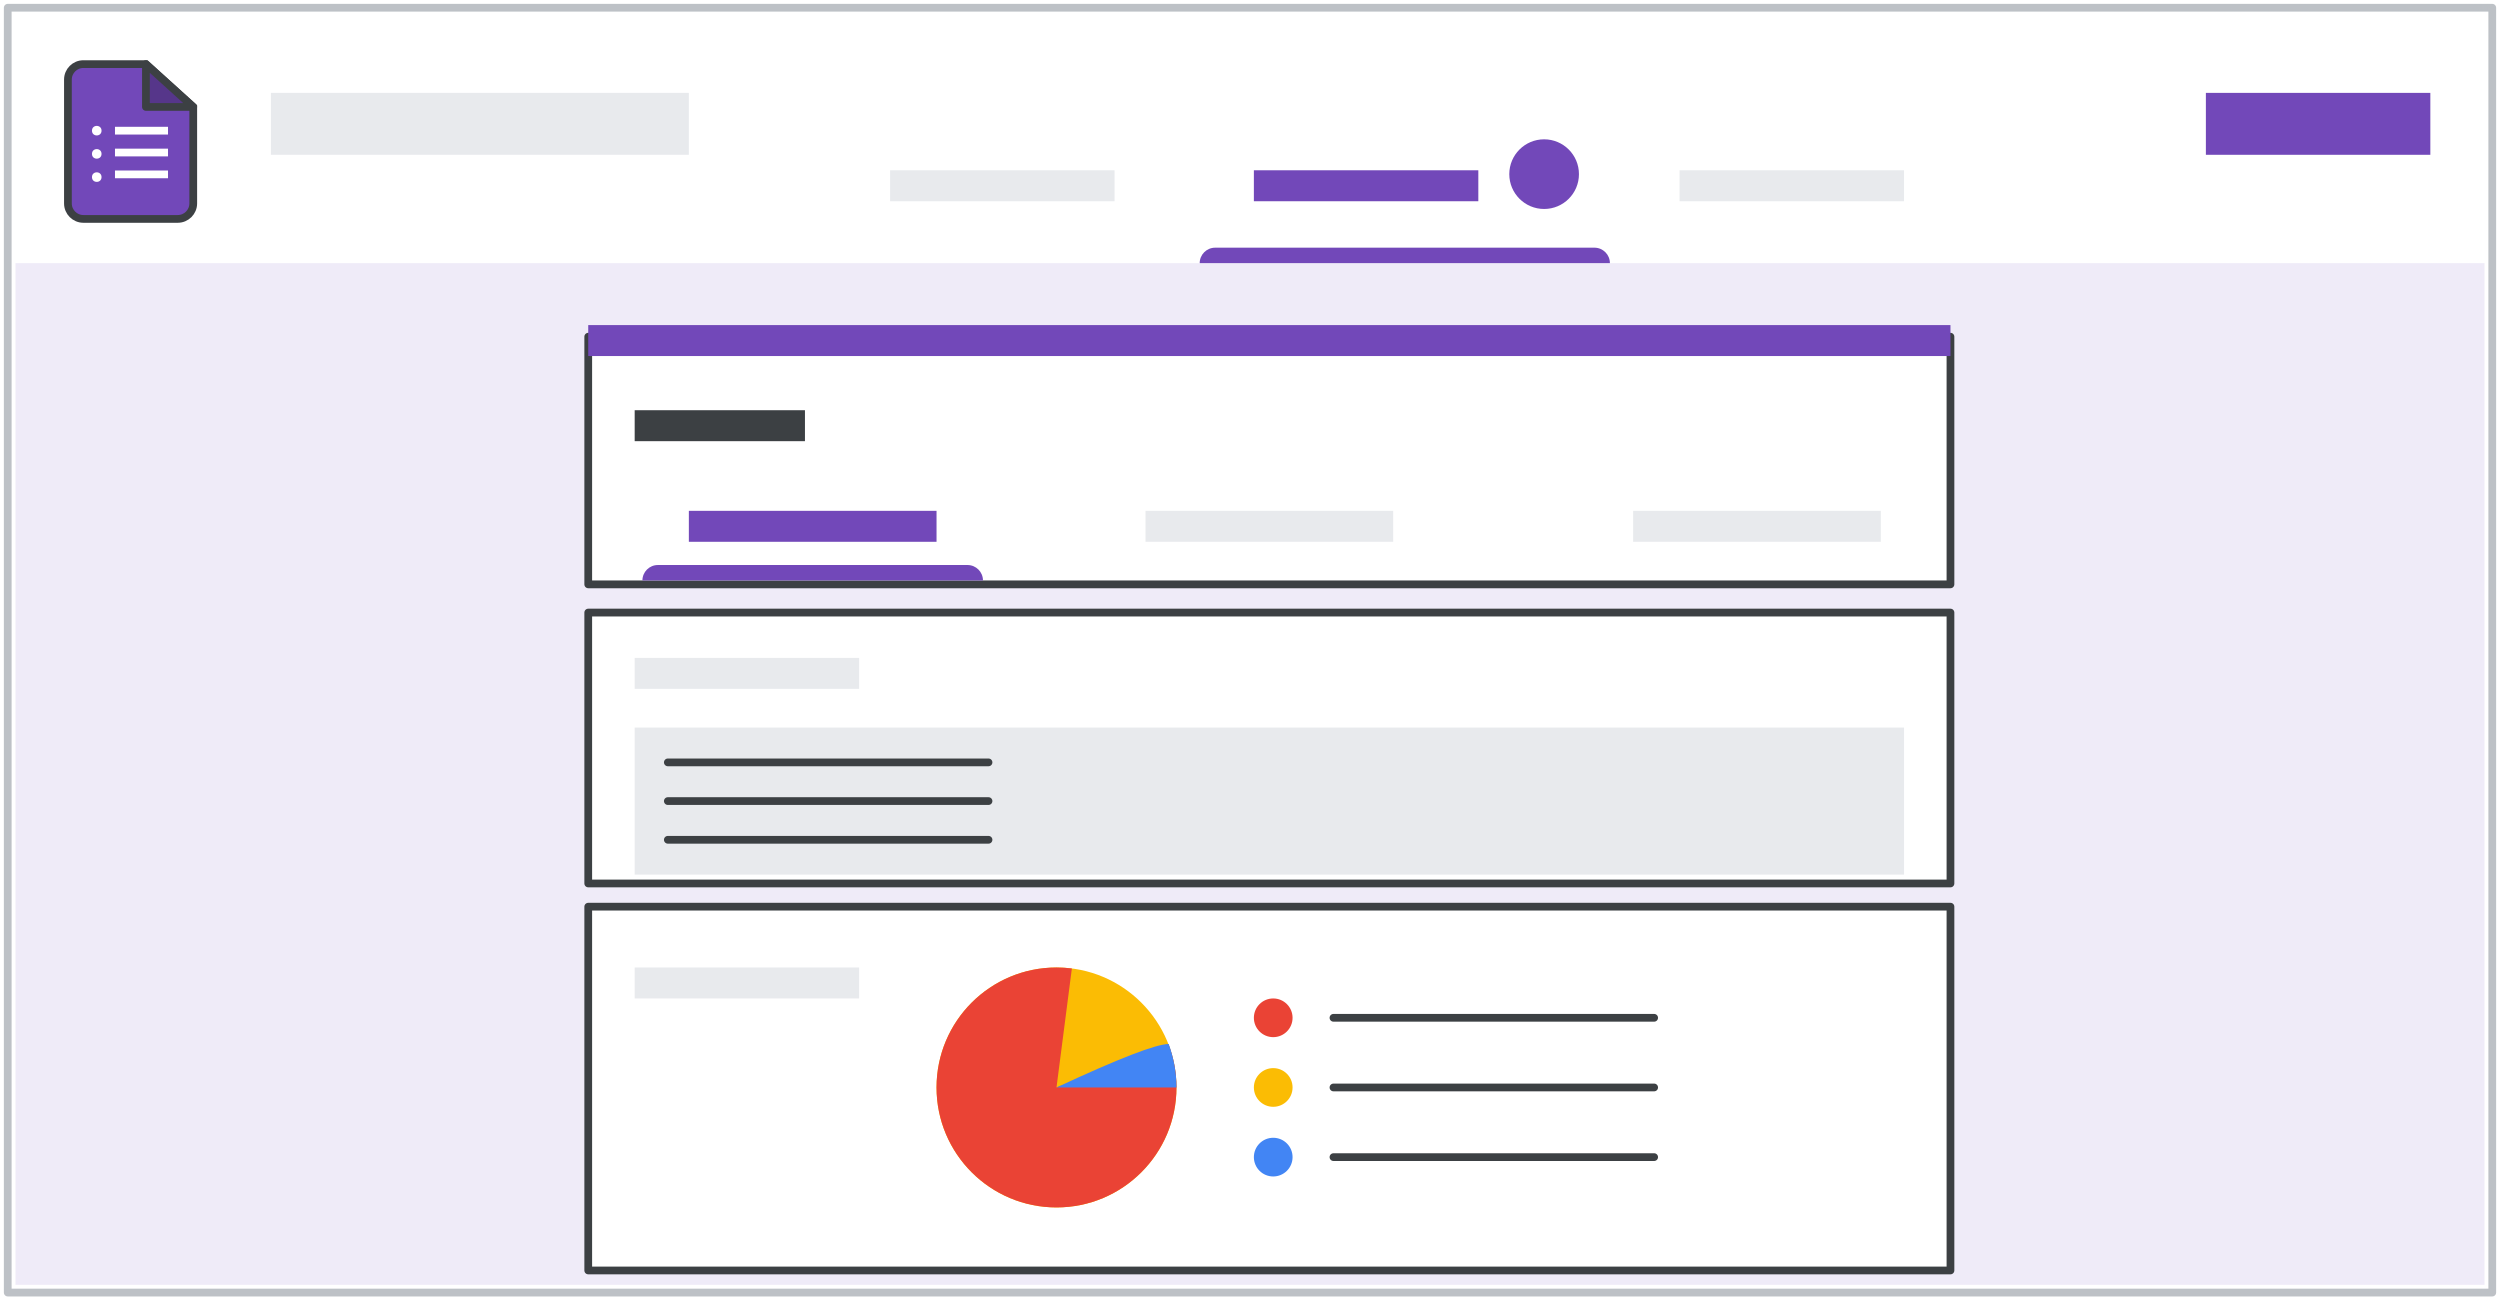 <svg width="323" height="168" viewBox="0 0 323 168" fill="none" xmlns="http://www.w3.org/2000/svg">
<rect x="0" y="0" width="323" height="168" fill="#333333" stroke="none"/>
<g id="forms-responses-in-forms" clip-path="url(#clip0_2_36691)">
<rect width="323" height="168" fill="white"/>
<g id="Group">
<g id="border-copy">
<rect id="Rectangle" x="1" y="1" width="321" height="166" fill="white" stroke="#BDC1C6" stroke-linejoin="round"/>
</g>
</g>
<g id="Forms icon - illustrated">
<path id="Rectangle_2" fill-rule="evenodd" clip-rule="evenodd" d="M8.776 10.283C8.776 9.178 9.672 8.283 10.776 8.283H18.854L24.967 13.816V26.283C24.967 27.387 24.071 28.283 22.967 28.283H10.776C9.672 28.283 8.776 27.387 8.776 26.283V10.283Z" fill="#7248B9" stroke="#3C4043"/>
<path id="Path 5" fill-rule="evenodd" clip-rule="evenodd" d="M24.967 13.816L18.854 8.283V13.816H24.967Z" fill="#56368A" stroke="#3C4043" stroke-linejoin="round"/>
<circle id="Oval" cx="12.501" cy="16.882" r="0.618" fill="white"/>
<circle id="Oval_2" cx="12.501" cy="19.882" r="0.618" fill="white"/>
<circle id="Oval_3" cx="12.501" cy="22.882" r="0.618" fill="white"/>
<path id="Line 11" d="M15.356 19.706H21.206" stroke="white" stroke-linecap="square"/>
<path id="Line 11_2" d="M15.356 16.883H21.206" stroke="white" stroke-linecap="square"/>
<path id="Line 11_3" d="M15.356 22.529H21.206" stroke="white" stroke-linecap="square"/>
</g>
<g id="Group_2">
<g id="UI/header-light-grey">
<rect id="Rectangle_3" x="35" y="12" width="54" height="8" fill="#E8EAED"/>
</g>
</g>
<rect id="Rectangle_4" x="2" y="34" width="319" height="132" fill="#EFEBF8"/>
<g id="Group-2">
<g id="Group_3">
<g id="UI/overlay">
<rect id="Rectangle_5" x="76" y="43.5" width="176" height="32" fill="white" stroke="#3C4043" stroke-linejoin="round"/>
</g>
</g>
<g id="Group_4">
<g id="UI/overlay_2">
<rect id="Rectangle_6" x="76" y="79.143" width="176" height="35" fill="white" stroke="#3C4043" stroke-linejoin="round"/>
</g>
</g>
<g id="Group_5">
<g id="UI/overlay_3">
<rect id="Rectangle_7" x="76" y="117.143" width="176" height="47" fill="white" stroke="#3C4043" stroke-linejoin="round"/>
</g>
</g>
<g id="UI/header-blue">
<rect id="Rectangle_8" x="76" y="42" width="176" height="4" fill="#7248B9"/>
</g>
<g id="Group_6">
<g id="UI/header-dark-grey">
<rect id="Rectangle_9" x="82" y="53" width="22" height="4" fill="#3C4043"/>
</g>
</g>
<g id="UI/header-light-grey_2">
<rect id="Rectangle_10" x="82" y="94" width="164" height="19" fill="#E8EAED"/>
</g>
<g id="Group_7">
<g id="UI/line-dark-grey">
<path id="Line-5" d="M86.284 98.5H127.716" stroke="#3C4043" stroke-linecap="round" stroke-linejoin="round"/>
</g>
</g>
<g id="Group_8">
<g id="UI/line-dark-grey_2">
<path id="Line-5_2" d="M86.284 103.5H127.716" stroke="#3C4043" stroke-linecap="round" stroke-linejoin="round"/>
</g>
</g>
<g id="Group_9">
<g id="UI/line-dark-grey_3">
<path id="Line-5_3" d="M86.284 108.5H127.716" stroke="#3C4043" stroke-linecap="round" stroke-linejoin="round"/>
</g>
</g>
</g>
<g id="UI/header-blue_2">
<rect id="Rectangle_11" x="115" y="22" width="29" height="4" fill="#E8EAED"/>
</g>
<g id="UI/header-blue_3">
<rect id="Rectangle_12" x="82" y="85" width="29" height="4" fill="#E8EAED"/>
</g>
<g id="UI/header-blue_4">
<rect id="Rectangle_13" x="82" y="125" width="29" height="4" fill="#E8EAED"/>
</g>
<g id="UI/header-blue_5">
<rect id="Rectangle_14" x="148" y="66" width="32" height="4" fill="#E8EAED"/>
</g>
<g id="UI/header-blue_6">
<rect id="Rectangle_15" x="211" y="66" width="32" height="4" fill="#E8EAED"/>
</g>
<g id="UI/header-blue_7">
<path id="Rectangle_16" d="M157 32H206C207.105 32 208 32.895 208 34H155C155 32.895 155.895 32 157 32Z" fill="#7248B9"/>
</g>
<g id="UI/header-blue_8">
<rect id="Rectangle_17" x="162" y="22" width="29" height="4" fill="#7248B9"/>
</g>
<g id="UI/header-blue_9">
<path id="Rectangle_18" d="M85 73H125C126.105 73 127 73.895 127 75H83C83 73.895 83.895 73 85 73Z" fill="#7248B9"/>
</g>
<g id="UI/header-blue_10">
<rect id="Rectangle_19" x="89" y="66" width="32" height="4" fill="#7248B9"/>
</g>
<g id="UI/header-blue_11">
<rect id="Rectangle_20" x="217" y="22" width="29" height="4" fill="#E8EAED"/>
</g>
<circle id="Oval_4" cx="199.5" cy="22.5" r="4.5" fill="#7248B9"/>
<rect id="Rectangle_21" x="285" y="12" width="29" height="8" fill="#7248B9"/>
<g id="Group-3">
<circle id="Oval_5" cx="136.5" cy="140.5" r="15.5" fill="#FBBC04"/>
<path id="Combined-Shape" d="M136.5 125C137.172 125 137.835 125.043 138.485 125.126L136.5 140.5L150.959 134.904C151.631 136.64 152 138.527 152 140.5C152 149.06 145.06 156 136.5 156C127.94 156 121 149.06 121 140.5C121 131.94 127.94 125 136.5 125Z" fill="#EA4335"/>
<path id="Path-3" d="M136.5 140.5H152C152 138.629 151.667 136.759 151 134.888C149.363 134.888 144.53 136.759 136.5 140.5Z" fill="#4285F4"/>
</g>
<g id="Group-4">
<circle id="Oval_6" cx="164.5" cy="131.5" r="2.5" fill="#EA4335"/>
<g id="Group_10">
<g id="UI/line-dark-grey_4">
<path id="Line-5_4" d="M172.284 131.5H213.716" stroke="#3C4043" stroke-linecap="round" stroke-linejoin="round"/>
</g>
</g>
</g>
<g id="Group-5">
<circle id="Oval_7" cx="164.5" cy="140.5" r="2.5" fill="#FBBC04"/>
<g id="Group_11">
<g id="UI/line-dark-grey_5">
<path id="Line-5_5" d="M172.284 140.5H213.716" stroke="#3C4043" stroke-linecap="round" stroke-linejoin="round"/>
</g>
</g>
</g>
<g id="Group-6">
<circle id="Oval_8" cx="164.5" cy="149.5" r="2.5" fill="#4285F4"/>
<g id="Group_12">
<g id="UI/line-dark-grey_6">
<path id="Line-5_6" d="M172.284 149.5H213.716" stroke="#3C4043" stroke-linecap="round" stroke-linejoin="round"/>
</g>
</g>
</g>
</g>
<defs>
<clipPath id="clip0_2_36691">
<rect width="323" height="168" fill="white"/>
</clipPath>
</defs>
</svg>
